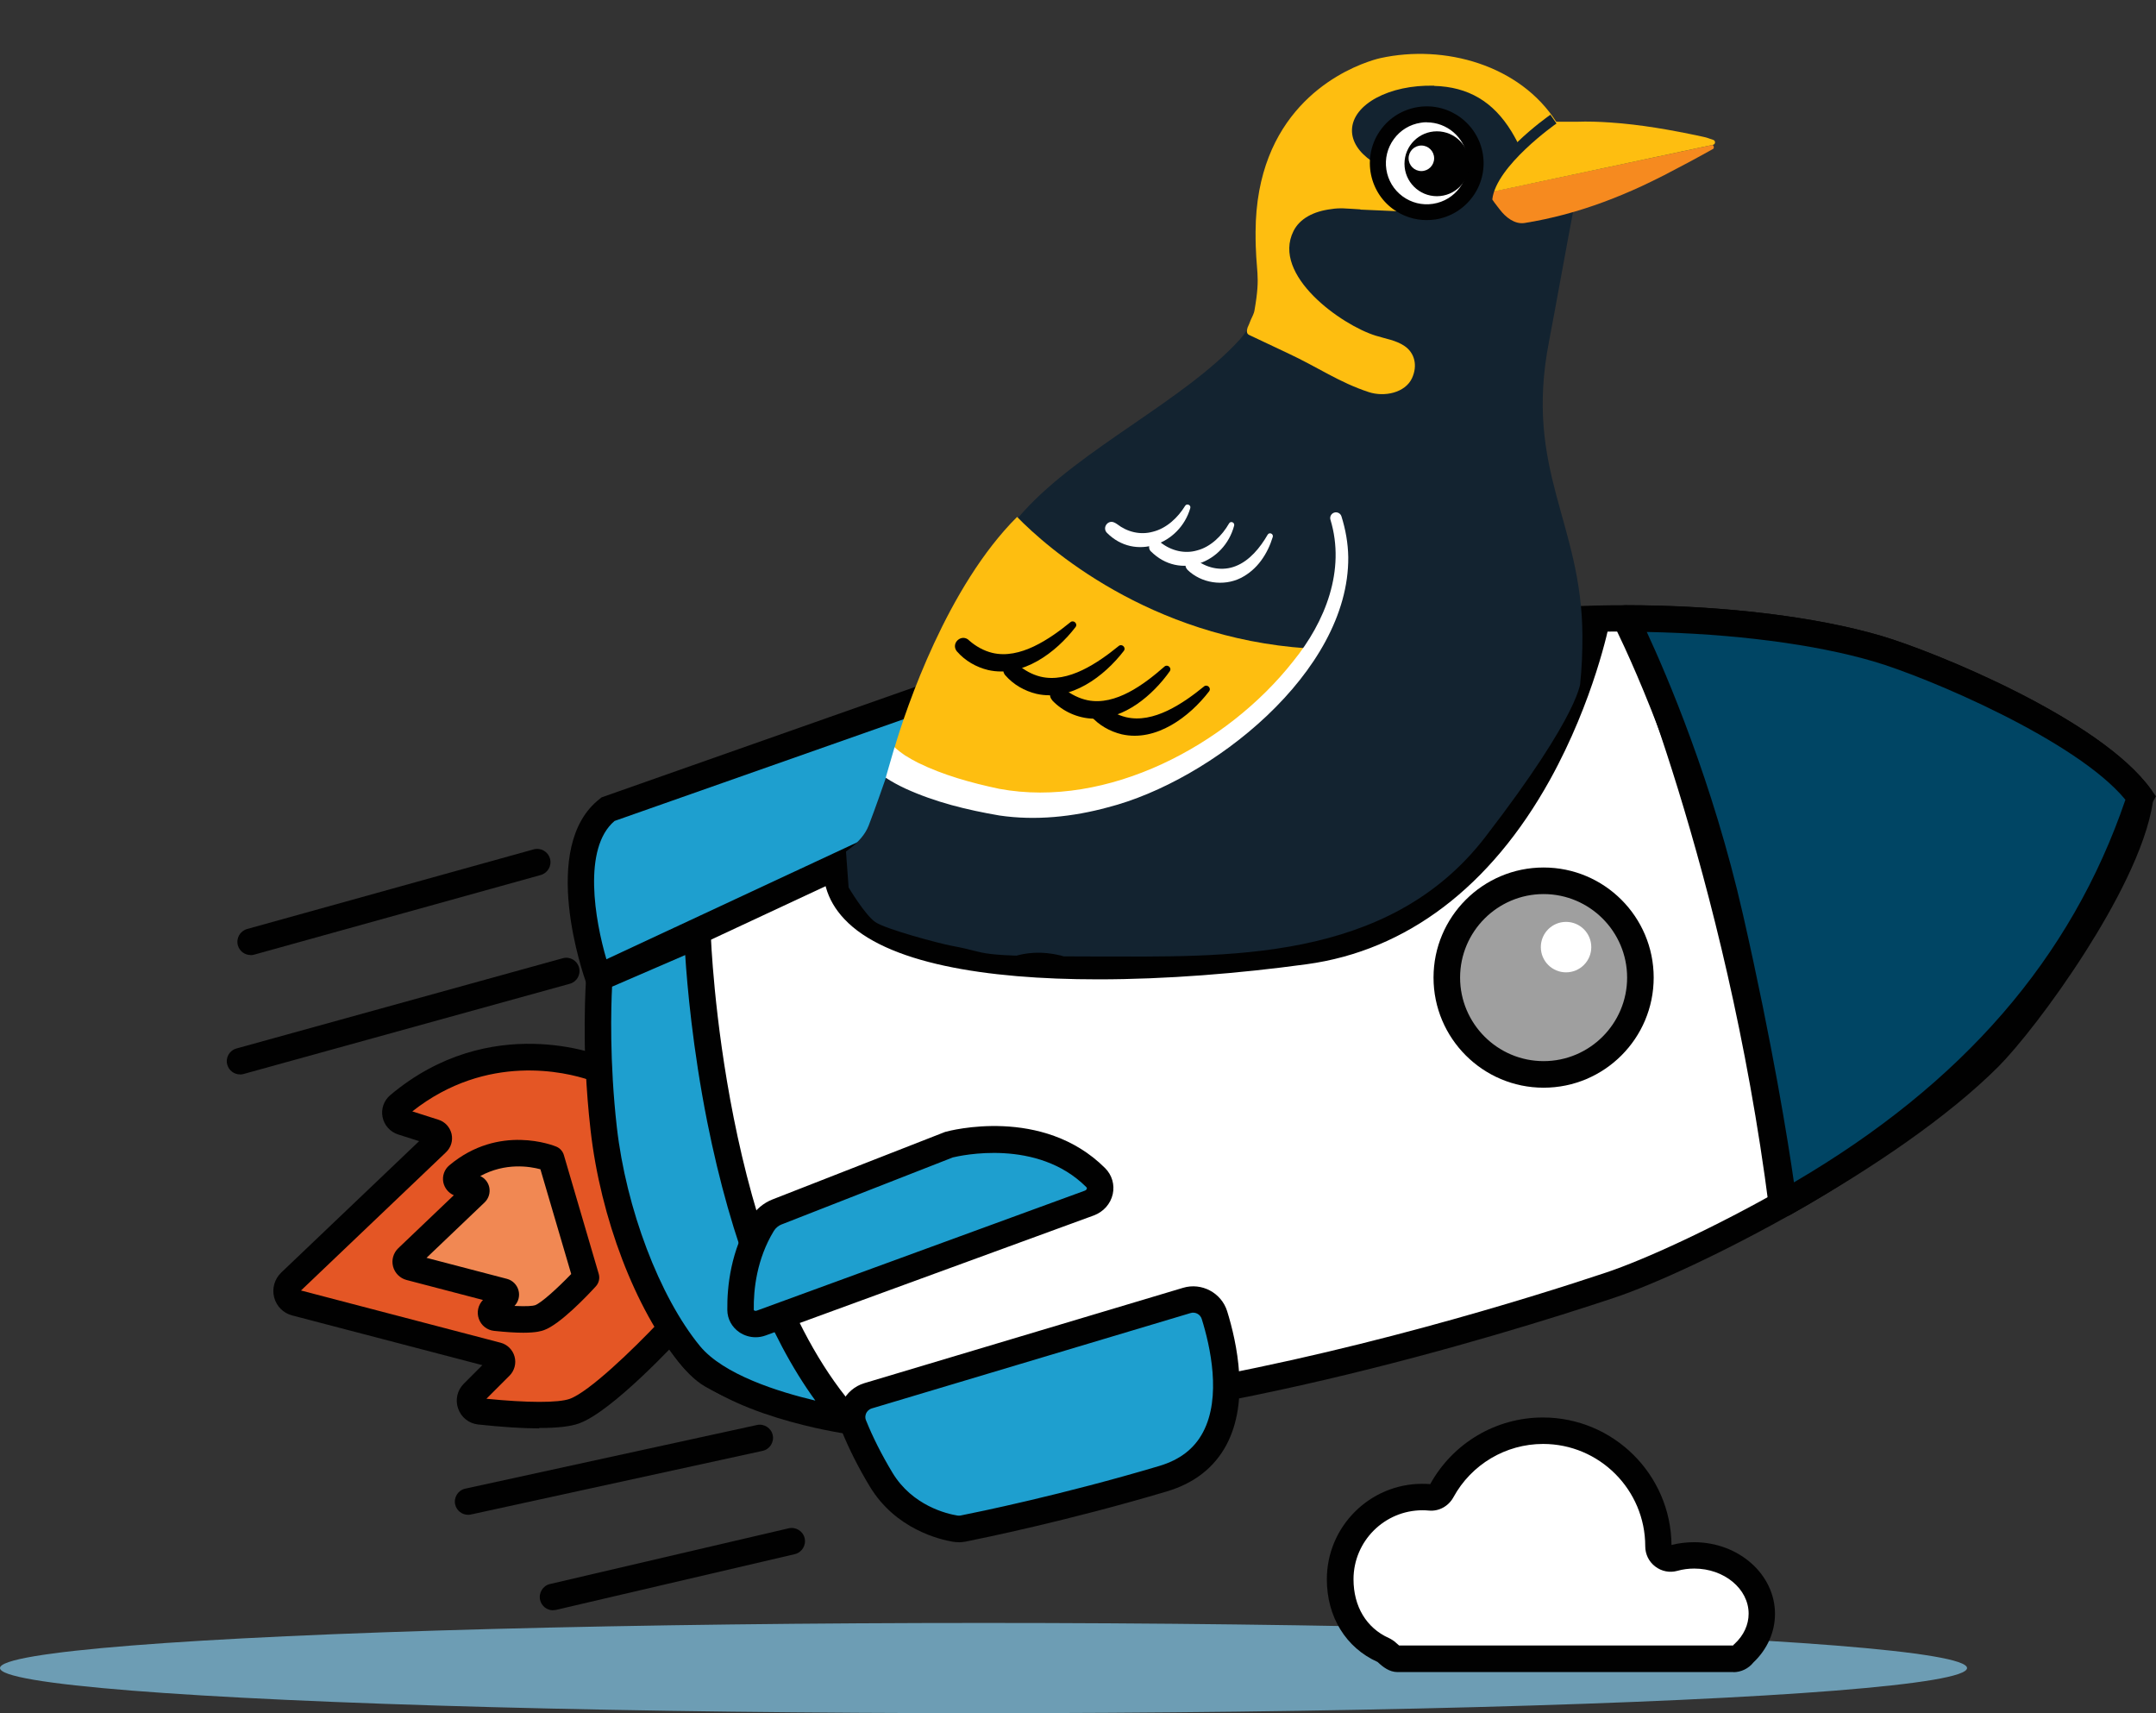 <?xml version="1.0" encoding="UTF-8"?>
<svg id="Layer_2" data-name="Layer 2" xmlns="http://www.w3.org/2000/svg" xmlns:xlink="http://www.w3.org/1999/xlink" viewBox="0 0 209.37 166.34">
  <rect x="0" y="0" width="209.37" height="166.34" fill="#333333" stroke="none"/>
  <defs>
    <style>
      .cls-1 {
        fill: none;
      }

      .cls-2 {
        fill: #010101;
      }

      .cls-3 {
        fill: #e45625;
      }

      .cls-4 {
        fill: #f68a1f;
      }

      .cls-5 {
        fill: #6d9db4;
      }

      .cls-6 {
        fill: #fff;
      }

      .cls-7 {
        fill: #f18853;
      }

      .cls-8 {
        fill: #132330;
      }

      .cls-9 {
        fill: #1e9fcf;
      }

      .cls-10 {
        fill: #004564;
      }

      .cls-11 {
        fill: #febe10;
      }

      .cls-12 {
        fill: #9f9f9f;
      }

      .cls-13 {
        clip-path: url(#clippath);
      }
    </style>
    <clipPath id="clippath">
      <path class="cls-1" d="M100.16,22.25l8.75-12.25L128.66,0l47.25,5.75-12.75,22-9.66,38.33s.19,2.92-9.27,15.2-25.36,11.59-37.86,11.59-9.9-.3-13.91-1.03c-1.2-.22-6.47-1.62-7.47-2.32s-2.58-3.35-2.58-3.35l-4.5-61.17,22.25-2.75Z"/>
    </clipPath>
  </defs>
  <g id="Layer_2-2" data-name="Layer 2">
    <g>
      <g>
        <path class="cls-3" d="M58.2,103.86s-10.26-4.29-19.5,3.48c-.56.47-.38,1.38.32,1.6l3.15,1c.43.14.56.69.23,1l-14.24,13.57c-.66.63-.37,1.74.51,1.97l19.6,5.12c.46.12.62.7.28,1.04l-2.62,2.62c-.62.62-.25,1.67.62,1.77,2.74.29,7.38.66,9.2,0,3.02-1.08,9.72-8.39,9.72-8.39l-7.28-24.78Z"/>
        <path class="cls-2" d="M52.35,138.69c-1.6,0-3.58-.13-5.92-.38-.9-.1-1.64-.69-1.94-1.54-.3-.85-.09-1.78.55-2.42l1.8-1.8-18.47-4.83c-.86-.22-1.53-.9-1.75-1.76-.22-.86.04-1.77.68-2.39l13.4-12.77-2.04-.65c-.77-.25-1.35-.89-1.51-1.69-.16-.79.13-1.61.75-2.13,9.73-8.18,20.38-3.87,20.83-3.68.36.15.63.45.74.82l7.28,24.78c.13.43.02.9-.29,1.23-.71.77-7.01,7.58-10.24,8.73-.83.3-2.11.44-3.85.44ZM47.22,135.81c3.99.4,7,.41,8.11.01,1.86-.67,6.12-4.76,8.72-7.52l-6.89-23.46c-2.13-.71-9.84-2.67-17.12,3.07l2.54.81c.64.2,1.11.72,1.27,1.37.15.66-.05,1.32-.54,1.79l-14.08,13.42,19.38,5.07c.66.17,1.18.69,1.36,1.35.18.66-.01,1.37-.49,1.85l-2.25,2.25Z"/>
      </g>
      <g>
        <path class="cls-6" d="M207.84,77.41c-4.64-6.44-20.53-12.96-25.5-14.42-13.14-3.86-34.25-3.61-43.01-1.03-21.35,6.28-68.12,14.81-80.1,32.71-3.08,4.61,1.03,22.15,1.03,22.15l.07-.02c.56,1.87,4.35,14.2,8.8,16.73,19.35,11,65.66-1.55,87.19-8.72,7.73-2.58,27.15-12.46,36.83-22.15,3.66-3.66,13.67-17.33,14.66-25.21l.02-.03Z"/>
        <path class="cls-2" d="M90.91,139.16c-8.78,0-16.68-1.26-22.41-4.52-4.25-2.42-7.67-11.94-9.03-16.28l-.15.04-.3-1.3c-.43-1.85-4.15-18.23-.85-23.16,9.98-14.92,42.6-23.28,66.41-29.39,5.34-1.37,10.38-2.66,14.39-3.84,9.11-2.68,30.65-2.82,43.74,1.03,5.02,1.48,21.22,8.01,26.18,14.91l.48.67-.3.53c-.67,4.54-3.88,10.35-6.49,14.46-3.26,5.14-6.7,9.43-8.5,11.24-9.85,9.86-29.54,19.86-37.33,22.46-11.19,3.73-41.82,13.14-65.83,13.14ZM61.27,115.42l.3,1.01c1.5,5.05,4.92,14.1,8.21,15.97,8.19,4.66,22.3,5.43,41.94,2.3,18.72-2.98,37.15-8.77,44.21-11.13,7.59-2.53,26.76-12.26,36.33-21.84,3.84-3.84,12.99-16.68,14.23-24-4.65-5.8-19.29-11.99-24.5-13.52-12.68-3.73-33.5-3.61-42.28-1.03-4.06,1.19-9.12,2.49-14.48,3.86-23.41,6-55.48,14.22-64.91,28.33-1.91,2.85-.5,13.35.96,20.04Z"/>
      </g>
      <path class="cls-2" d="M24.34,92.73c-.56,0-1.08-.37-1.24-.94-.19-.69.21-1.39.9-1.59l27.82-7.73c.69-.19,1.4.21,1.59.9.19.69-.21,1.39-.9,1.59l-27.82,7.73c-.12.03-.23.05-.35.05Z"/>
      <path class="cls-2" d="M23.31,104.32c-.56,0-1.08-.37-1.24-.94-.19-.69.21-1.39.9-1.58l31.68-8.76c.69-.19,1.39.21,1.58.9s-.21,1.39-.9,1.58l-31.68,8.76c-.11.03-.23.05-.34.05Z"/>
      <path class="cls-2" d="M45.46,147.08c-.59,0-1.13-.41-1.26-1.01-.15-.69.29-1.38.98-1.53l28.33-6.18c.69-.15,1.38.29,1.53.98.15.69-.29,1.38-.98,1.53l-28.33,6.18c-.09.02-.18.03-.28.03Z"/>
      <path class="cls-2" d="M53.7,156.35c-.58,0-1.11-.4-1.25-1-.16-.69.27-1.39.96-1.55l23.18-5.41c.69-.16,1.39.27,1.55.96.16.69-.27,1.39-.96,1.55l-23.18,5.41c-.1.02-.2.03-.29.03Z"/>
      <g>
        <circle class="cls-12" cx="149.9" cy="94.92" r="9.4"/>
        <path class="cls-2" d="M149.9,105.61c-5.89,0-10.69-4.79-10.69-10.69s4.79-10.69,10.69-10.69,10.69,4.79,10.69,10.69-4.79,10.69-10.69,10.69ZM149.9,86.81c-4.47,0-8.11,3.64-8.11,8.11s3.64,8.11,8.11,8.11,8.11-3.64,8.11-8.11-3.64-8.11-8.11-8.11Z"/>
      </g>
      <path class="cls-2" d="M171.79,117.29c-4.18-32.71-14.5-56.69-14.6-56.92l2.36-1.03c.11.24,10.57,24.53,14.8,57.63l-2.55.33Z"/>
      <path class="cls-2" d="M106.63,95.09c-10.94,0-20.61-1.57-24.63-5.85-1.76-1.86-2.39-4.11-1.88-6.68l2.53.5c-.34,1.73.06,3.17,1.23,4.41,2.45,2.61,8.11,4.28,16.37,4.84,7.4.5,16.74.06,26.3-1.24,8.96-1.22,16.25-6.79,21.68-16.55,4.12-7.4,5.55-14.55,5.56-14.62l2.53.49c-.06.31-1.51,7.57-5.8,15.32-5.76,10.39-13.93,16.59-23.62,17.91-6.58.9-13.65,1.47-20.26,1.47Z"/>
      <circle class="cls-6" cx="152.08" cy="91.96" r="2.45"/>
      <ellipse class="cls-5" cx="95.51" cy="161.96" rx="95.51" ry="4.38"/>
      <g>
        <path class="cls-6" d="M171.1,156.68c0-3.13-2.94-5.67-6.57-5.67-.69,0-1.36.09-1.98.26-.76.21-1.5-.36-1.5-1.15,0,0,0-.01,0-.02,0-6.19-5.02-11.2-11.2-11.2-4.25,0-7.94,2.37-9.84,5.85-.22.41-.66.67-1.12.62-.25-.02-.5-.04-.76-.04-4.41,0-7.98,3.57-7.98,7.98,0,3.2,1.56,5.69,4.19,6.87.13.06.24.13.34.23.44.42.76.63,1.05.63h32.62c.41,0,.77-.2.99-.51,1.1-1.01,1.77-2.37,1.77-3.87Z"/>
        <path class="cls-2" d="M168.34,162.35h-32.62c-.8,0-1.43-.5-1.94-.98-3.08-1.38-4.93-4.38-4.93-8.03,0-5.11,4.16-9.27,9.27-9.27.26,0,.52.01.77.03,2.2-3.99,6.39-6.47,10.94-6.47,6.85,0,12.43,5.54,12.49,12.38.71-.18,1.44-.27,2.19-.27,4.33,0,7.86,3.12,7.86,6.95,0,1.77-.74,3.44-2.1,4.73-.47.59-1.19.94-1.95.94ZM135.88,159.77h32.42l.06-.08.1-.09c.87-.81,1.35-1.84,1.35-2.92,0-2.41-2.37-4.38-5.28-4.38-.56,0-1.11.07-1.64.22-.75.21-1.54.05-2.15-.42-.62-.47-.97-1.19-.97-1.97,0-5.48-4.45-9.93-9.92-9.93-3.63,0-6.97,1.99-8.71,5.18-.48.87-1.41,1.38-2.37,1.29-.21-.02-.42-.03-.63-.03-3.69,0-6.7,3-6.7,6.7,0,2.64,1.25,4.72,3.42,5.7.26.12.5.28.71.47.16.15.26.23.31.27Z"/>
      </g>
      <ellipse class="cls-6" cx="175.14" cy="69.55" rx="2.19" ry="3.86" transform="translate(76.14 229.9) rotate(-79.97)"/>
      <ellipse class="cls-6" cx="183.19" cy="71.41" rx="1.99" ry="2.82" transform="translate(80.97 239.37) rotate(-79.97)"/>
      <ellipse class="cls-6" cx="190.68" cy="73.37" rx="1.67" ry="3.42" transform="translate(85.23 248.36) rotate(-79.97)"/>
      <g>
        <path class="cls-9" d="M86.01,81.92l-27.89,13.01s-4.4-12.23.93-16.35l31.1-10.95-4.14,14.29Z"/>
        <path class="cls-2" d="M57.38,96.69l-.48-1.33c-.19-.54-4.65-13.17,1.36-17.81l.16-.13,33.65-11.85-5,17.26-29.7,13.85ZM59.68,79.71c-3.13,2.66-1.9,9.66-.79,13.43l26.04-12.14,3.28-11.33-28.53,10.04Z"/>
      </g>
      <g>
        <path class="cls-10" d="M173.19,116.86c16.2-9.09,28.66-21.34,34.63-39.42,0,0,.02-.03.02-.03-4.64-6.44-20.53-12.96-25.5-14.42-6.94-2.04-16.1-2.93-24.49-2.94,0,0,6.35,12.35,10.14,29.02,3.79,16.67,5.2,27.79,5.2,27.79Z"/>
        <path class="cls-2" d="M173.19,118.15c-.21,0-.42-.05-.61-.15-.37-.2-.62-.57-.67-.98-.06-.46-1.51-11.53-5.17-27.66-3.71-16.31-9.97-28.59-10.03-28.72-.21-.4-.19-.88.05-1.26.23-.38.65-.62,1.1-.62h0c9.36,0,18.42,1.1,24.85,2.99,5.02,1.48,21.22,8.01,26.18,14.91.27.38.32.86.13,1.28-5.57,16.78-17.08,29.88-35.2,40.04-.2.11-.41.16-.63.16ZM159.92,61.36c1.91,4.12,6.41,14.55,9.34,27.43,2.89,12.7,4.39,22.1,4.95,26.01,16.39-9.59,26.94-21.76,32.19-37.15-4.74-5.77-19.24-11.9-24.42-13.42-5.74-1.69-13.69-2.71-22.07-2.87ZM208.93,78.11s0,0,0,0c0,0,0,0,0,0Z"/>
      </g>
      <g class="cls-13">
        <g>
          <path class="cls-8" d="M45.18,109.97c1.79-2.16,4.51-3.87,6.7-5.54,4.06-3.08,8.26-5.98,12.56-8.73,4.22-2.71,8.16-5.92,12.11-8.93,1.26-.96,2.52-1.92,3.81-2.84,1.44-1.04,3.33-2.04,4-3.78.68-1.77,1.3-3.58,1.93-5.37.22.16.44.31.66.45,2.84,1.7,6.04,2.55,9.22,3.3,11.18,2.52,24-4.44,30.56-13.32,3.2-4.21,5.11-9.39,3.41-14.63-.18-.52-.92-.26-.78.23.33,1.18.53,2.41.52,3.63,0,3.73-1.79,7.19-4.05,10.08-6.37,8.26-18.72,14.77-29.22,12.18-2.38-.59-4.79-1.32-6.99-2.36-.9-.44-1.87-.97-2.56-1.66.35-.96.72-1.92,1.11-2.86,3.26-7.89,5.47-13.79,11.22-20.14,5.54-6.13,15.59-10.76,21.01-16.72,3.33-3.67,1.01-10.9,2.32-15.49.44-1.53.98-2.95,1.66-4.23,2.06-3.51,5.26-5.58,7.23-6.59.72-.28,1.48-.5,2.29-.68,6.54-1.43,13.25.31,16.86,6.15-.85.49-2.09,1.33-3.49,2.69-1.01,1.04-2.83,3.12-2.5,4.26l2.41,2.41s.07.03.11.04c.2.04.7.11,1.34.04l4.17-1.2c-.45,2.31-1.74,9.49-2.39,12.88-2.4,12.45,3.21,17.52,3.26,28.49.05,12.78-4.77,21.1-14.72,26.97,0,.08-.02.15-.03.23.02.08.04.16.05.24.25,1.66-.76,3.19-2.26,3.42-1.09.17-2.14-.4-2.73-1.36-3.3,1.44-6.6,2.44-10.09,3.3-.44.07-.96.19-1.6.35-1.29.33-2.55.54-3.78.66-.33.99-1.23,1.78-2.39,1.96-1.51.23-2.91-.66-3.28-2.02-4.56-.51-7.69-1.94-7.69-1.94-4.09-1.91-7.06-.78-8.63.22-.08.04-.16.07-.23.11l-16.13,14.12c-5.05,4.31-7.35,6.32-11.53,8.81-1.06.63-2.19,1.24-3.41,1.3-.55.03-1.03-.28-1.43-.73-.18-.21-.16-.53.05-.72,2.85-2.59,5.57-5.3,8.07-8.23.59-.7,1.22-1.48,1.75-2.23.27-.39.55-.78.81-1.17l.73-1.23c.1-.17.06-.4-.11-.52-.19-.13-.45-.06-.56.13l-.77,1.13c-.42.54-.83,1.09-1.29,1.61-1.04,1.22-2.19,2.38-3.34,3.5-2.71,2.57-5.58,5-8.54,7.29-1.65.86-3.63,1.33-5.25,1.09-1.12-.17-2.09-.68-3.08-1.15-.4-.19-.44-.75-.06-.98,3.65-2.28,7.16-4.77,10.45-7.55,2.78-2.37,5.41-4.95,7.45-8.01.11-.17.07-.41-.1-.53-.18-.13-.43-.09-.55.09-1.39,1.91-3.06,3.62-4.85,5.19-5.06,4.4-10.83,7.97-16.78,11.04-1.11.24-1.67.3-2.68-.28-2.37-1.37-1.32-4.19.07-5.88Z"/>
          <path class="cls-11" d="M139.27,8.34c3.33.09,5.74,1.54,7.5,4.41.33.54.62,1.09.88,1.65,1.48-1.37,2.75-2.15,3.5-2.54-3.54-5.56-10.87-7.58-17.09-6.22,0,0-.49.1-1.27.38-3.1,1.1-10.81,4.99-10.86,16.48-.02,4.17.54,3.94-.11,7.66-.04.25-.21.59-.37.93-.09.24-.19.49-.3.72-.1.32-.1.59.15.71,1.38.65,2.26,1.07,3.73,1.76,3.02,1.41,5,2.84,7.89,3.79,1.52.5,3.54.07,4.2-1.35.57-1.24.25-2.46-.72-3.12-.83-.57-1.86-.71-2.81-1.01-3.32-1.03-10.12-5.86-7.98-10.15.6-1.21,1.94-1.93,3.69-2.14.34-.06.72-.08,1.14-.07.55.02,1.11.07,1.68.1l-.03.02,7.32.32-1.36-3.43c-3.87-.38-6.82-2.35-6.76-4.64.07-2.48,3.64-4.39,7.98-4.28Z"/>
          <path class="cls-2" d="M146.58,103.02c-.82-.56-2.16-1.08-3.29-1.45-.08-.03-.16-.05-.24-.08-1-.32-1.78-.52-1.78-.52h.02c-.2-.05-.4-.1-.59-.16.15.04.34.03.49.04.17.01.35.02.52.02.24,0,.48,0,.72.07.24.06.48.16.72.23.51.16,1.05.31,1.59.3.29,0,.49-.11.6-.27.06-.05.1-.12.1-.24-.02-.55-.91-.65-1.33-.76-.56-.15-1.13-.28-1.7-.4-.2-.03-.39-.06-.59-.08-1.52.11-3.46-.58-3.46-.58h.07c-.05,0-.11-.03-.16-.05-.3-1.87-.57-4.52-.71-7.14,0,0-.01,0-.02,0-.46.16-.93.3-1.4.43-.02,0-.04.01-.06.02.2,2.94.34,5.81.24,7.09-.17,2.14-3.62,2.93-5.39,3.45h0s-.44.13-.44.13l-.07.4.02.3s.22,0,.22,0c1.64.05,5.11-1.35,6.78-.75.54.19,1.02.56,1.48.9.46.35.88.71,1.27,1.11.32.33.61.68.88,1.07.4.58.58,1.17.76,1.84.15.59.54,1.74,1.18,1.7.87-.05.71-2.83.31-3.67s-1.45-1.83-1.45-1.83l-.8-.61c-.87-.59-1.59-1.17-1.99-1.67.63.39,1.33.68,2.09.9.7.2,1.36.5,2.03.77.63.26,1.32.39,1.94.69.43.21.85.48,1.33.52.38.03.74-.16.78-.57.04-.47-.31-.89-.65-1.17Z"/>
          <path class="cls-2" d="M126.54,105.78c-.85-.58-2.23-1.12-3.4-1.51-.08-.03-.16-.05-.24-.08-1.04-.34-1.84-.54-1.84-.54h.02c-.21-.05-.42-.11-.61-.16.15.05.35.03.51.04.18.01.36.02.54.02.25,0,.5,0,.74.07.25.07.5.16.75.24.53.17,1.09.32,1.65.32.3,0,.51-.12.62-.28.07-.05.1-.12.1-.24-.02-.57-.94-.67-1.38-.8-.58-.16-1.17-.29-1.76-.42-.2-.03-.41-.06-.61-.09-1.57.11-3.58-.61-3.58-.61h.07c-.06,0-.11-.03-.17-.05-.3-1.94-.58-4.68-.7-7.4,0,0-.01,0-.02,0-.48.16-.97.3-1.46.44-.02,0-.04.01-.06.02.19,3.04.32,6.02.22,7.34-.18,2.22-3.76,3.01-5.6,3.55h0s-.46.13-.46.13l-.07.41.02.31s.23,0,.23,0c1.7.06,5.3-1.38,7.02-.75.56.2,1.06.58,1.52.94.47.36.91.74,1.31,1.15.33.34.63.7.9,1.11.41.61.6,1.21.78,1.91.16.61.55,1.8,1.22,1.77.9-.05.75-2.92.34-3.8s-1.49-1.9-1.49-1.9l-.83-.63c-.89-.61-1.64-1.21-2.05-1.74.65.41,1.38.71,2.16.94.72.21,1.4.53,2.1.81.66.27,1.36.41,2,.72.44.22.87.5,1.37.55.39.04.77-.16.81-.58.05-.48-.31-.93-.66-1.21Z"/>
          <path class="cls-11" d="M87.86,73.34c.99.73.74.52,1.73,1,2.2,1.04,4.61,1.77,6.99,2.36,10.51,2.58,22.85-3.93,29.22-12.18.4-.51.78-1.03,1.14-1.57-15.35-1.03-25.28-9.79-28.17-12.76-6.77,6.74-10.75,18.5-11.91,22.43.23.32.92.67.99.73Z"/>
          <g>
            <g>
              <circle class="cls-6" cx="138.56" cy="15.85" r="4.75"/>
              <path class="cls-2" d="M138.54,21.37c-1.17,0-2.3-.37-3.26-1.07-1.19-.87-1.96-2.16-2.19-3.62-.22-1.46.14-2.92,1.01-4.1.87-1.19,2.16-1.96,3.62-2.19,3.01-.46,5.83,1.62,6.29,4.63h0c.46,3.01-1.62,5.83-4.63,6.29-.28.04-.56.06-.84.06ZM138.56,11.87c-.2,0-.4.01-.6.05-1.05.16-1.97.72-2.6,1.58s-.89,1.91-.73,2.96c.16,1.05.72,1.97,1.57,2.6.86.63,1.9.89,2.96.73,2.17-.33,3.66-2.36,3.33-4.53-.3-1.97-2-3.38-3.93-3.38Z"/>
            </g>
            <circle class="cls-2" cx="139.54" cy="15.9" r="3.15"/>
            <circle class="cls-6" cx="138.03" cy="15.37" r="1.24"/>
          </g>
          <path class="cls-4" d="M144.78,18.62c-.1.02-.16.12-.13.22.18.53.77,1.2.99,1.5.56.74,1.45,1.47,2.43,1.31,1.31-.21,2.6-.49,3.88-.83,2.58-.69,5.09-1.64,7.51-2.76.7-.33,1.4-.67,2.09-1.02,1.61-.83,3.22-1.69,4.81-2.58.14-.08.05-.41-.09-.38l-21.49,4.56Z"/>
          <path class="cls-11" d="M145.02,17.58c2.07-3.44,6.05-5.76,6.05-5.76h2.07c1.06-.04,2.13,0,3.19.07,3.01.2,5.98.73,8.92,1.36.4.08.77.2,1.14.34.23.09.2.42-.04.47l-21.45,4.57c-.22.04,0-.86.13-1.04Z"/>
          <path class="cls-8" d="M144.92,19.34l-1.02-.11c.42-3.72,6.41-7.91,6.66-8.09l.59.85c-.06.04-5.86,4.11-6.23,7.36Z"/>
          <g>
            <path class="cls-2" d="M105.91,69.5c.78.9,1.86,1.52,3.03,1.8,3.33.75,6.57-1.69,8.48-4.18.24-.33-.21-.73-.51-.46-2.01,1.63-4.89,3.62-7.58,2.97-.82-.2-1.59-.63-2.22-1.18-.72-.77-1.88.24-1.2,1.06h0Z"/>
            <path class="cls-2" d="M102.19,68.01c1.02,1.08,2.49,1.73,3.98,1.77,3.03.06,5.77-2.27,7.43-4.61.22-.34-.24-.72-.53-.44-1.95,1.71-4.74,3.81-7.45,3.26-.82-.17-1.62-.57-2.27-1.1-.75-.74-1.87.31-1.16,1.11h0Z"/>
            <path class="cls-2" d="M97.63,65.57c.78.9,1.86,1.52,3.03,1.8,3.33.75,6.57-1.69,8.48-4.18.24-.33-.21-.73-.51-.46-2.01,1.63-4.89,3.62-7.58,2.97-.82-.2-1.59-.63-2.22-1.18-.72-.77-1.88.24-1.2,1.06h0Z"/>
            <path class="cls-2" d="M92.94,63.26c.78.9,1.86,1.52,3.03,1.8,3.33.75,6.57-1.69,8.48-4.18.24-.33-.21-.73-.51-.46-2.01,1.63-4.89,3.62-7.58,2.97-.82-.2-1.59-.63-2.22-1.18-.72-.77-1.88.24-1.2,1.06h0Z"/>
          </g>
          <g>
            <path class="cls-6" d="M115.3,55.31c1.34,1.32,3.51,1.65,5.19.81,1.61-.81,2.6-2.33,3.11-3.99.08-.31-.34-.49-.5-.21-.72,1.25-1.76,2.53-3.11,3.05-1.23.49-2.65.25-3.71-.53-.07-.06-.17-.1-.24-.14-.64-.32-1.23.5-.73,1.01h0Z"/>
            <path class="cls-6" d="M111.76,53.53c2.79,2.8,7.13,1.14,8.09-2.5.07-.31-.35-.48-.5-.2-.67,1.17-1.77,2.27-3.09,2.61-1.21.36-2.52.03-3.5-.73-.07-.06-.18-.11-.26-.15-.62-.31-1.21.47-.74.98h0Z"/>
            <path class="cls-6" d="M107.48,51.72c2.73,2.77,7.09,1.15,8.11-2.39.08-.3-.34-.48-.5-.22-.7,1.15-1.82,2.2-3.14,2.52-1.22.34-2.49.02-3.47-.74-.07-.06-.19-.11-.26-.15-.62-.31-1.2.48-.74.98h0Z"/>
          </g>
          <path class="cls-6" d="M86.87,72.55c.6.56,1.41,1.07,2.26,1.5,2.45,1.21,5.21,1.97,7.9,2.54,10.5,1.95,22.13-4.22,28.55-12.38,3.12-3.84,5.11-8.85,3.62-13.75-.09-.29.08-.6.37-.69.29-.09.61.07.7.37.4,1.27.64,2.61.66,3.96.09,11.17-13.31,21.73-23.35,24.29-3.37.92-7.02,1.31-10.53.79-3.14-.54-6.21-1.28-9.14-2.62-.66-.31-1.3-.65-1.9-1.05l.86-2.96Z"/>
        </g>
      </g>
      <g>
        <path class="cls-9" d="M67.74,90.8s1,31.95,14.67,47.14c0,0-11.51-1.65-15.44-6.44-4.09-4.99-7.41-13.7-8.34-21.92-.93-8.22-.42-14.66-.42-14.66l9.53-4.12Z"/>
        <path class="cls-2" d="M85.73,139.72l-3.51-.5c-.49-.07-12.05-1.78-16.25-6.9-4.27-5.21-7.66-14.08-8.62-22.59-.94-8.25-.44-14.63-.42-14.9l.06-.77,11.98-5.18.06,1.89c0,.31,1.15,31.66,14.34,46.32l2.37,2.64ZM59.44,95.79c-.1,1.92-.26,7.27.46,13.64.9,7.92,4.14,16.46,8.06,21.25,2.3,2.8,7.67,4.47,11.22,5.31-2.28-3.14-4.3-6.95-6.03-11.35-1.81-4.61-3.31-9.9-4.47-15.71-1.42-7.15-1.95-13.26-2.14-16.2l-7.1,3.07Z"/>
      </g>
      <g>
        <path class="cls-9" d="M75.46,117.67l16.68-6.53s8.67-2.4,14.27,3.19c.78.78.46,2.07-.62,2.47l-31.86,11.65c-.97.36-2-.3-2.01-1.28-.03-2.02.28-5.28,2.13-8.32.32-.53.82-.95,1.42-1.19Z"/>
        <path class="cls-2" d="M73.38,129.84c-.56,0-1.12-.17-1.59-.49-.72-.5-1.15-1.28-1.16-2.15-.03-2.32.34-5.77,2.31-9.01.47-.77,1.2-1.38,2.05-1.72h0l16.75-6.55.06-.02c.38-.11,9.46-2.53,15.52,3.52.67.67.94,1.61.74,2.52-.21.95-.9,1.72-1.83,2.07l-31.86,11.65c-.32.12-.66.18-.99.18ZM75.93,118.87h0c-.33.13-.61.36-.79.66-1.65,2.72-1.97,5.66-1.94,7.64,0,.01,0,.04.04.07.03.02.11.06.24.02l31.86-11.65c.16-.06.19-.16.2-.2.02-.07-.01-.11-.05-.15-4.77-4.76-12.24-3.05-12.96-2.88l-16.61,6.5Z"/>
      </g>
      <g>
        <path class="cls-9" d="M84.29,135.52l30.96-9.26c1.13-.34,2.33.29,2.68,1.42,1.29,4.15,3.17,13.46-5,15.89-9.39,2.79-17.65,4.48-19.42,4.84-.25.05-.5.06-.76.01-1.23-.2-5-1.1-7.21-4.78-1.28-2.13-2.13-3.94-2.65-5.25-.48-1.18.17-2.51,1.39-2.88Z"/>
        <path class="cls-2" d="M93.1,149.74c-.18,0-.36-.01-.54-.04-1.27-.21-5.59-1.21-8.1-5.38-1.11-1.84-2.03-3.67-2.74-5.43-.36-.9-.33-1.91.09-2.78.42-.87,1.19-1.53,2.12-1.81h0l30.96-9.26c1.8-.54,3.72.48,4.28,2.27.94,3.03,2.19,8.74-.07,12.98-1.18,2.21-3.13,3.73-5.79,4.52-9.5,2.83-17.94,4.55-19.53,4.87-.22.04-.45.07-.67.07ZM84.66,136.75c-.32.1-.48.33-.54.46-.06.13-.15.39-.02.7.66,1.64,1.52,3.34,2.56,5.07,1.94,3.23,5.32,4.01,6.31,4.17.1.02.2.01.3,0,1.57-.31,9.9-2.01,19.3-4.81,2.01-.6,3.4-1.67,4.25-3.27,1.82-3.41.71-8.36-.12-11.01-.14-.45-.63-.71-1.08-.57l-30.96,9.26Z"/>
      </g>
      <g>
        <path class="cls-7" d="M53.53,112.52s-4.77-2-9.06,1.62c-.26.22-.17.64.15.75l1.47.47c.2.06.26.32.11.47l-6.62,6.31c-.31.29-.17.81.24.91l9.11,2.38c.22.06.29.32.13.48l-1.22,1.22c-.29.29-.11.78.29.82,1.28.14,3.43.3,4.28,0,1.4-.5,4.52-3.9,4.52-3.9l-3.38-11.52Z"/>
        <path class="cls-2" d="M50.82,129.4c-.69,0-1.61-.05-2.84-.18-.68-.07-1.25-.52-1.48-1.17-.23-.64-.07-1.34.4-1.83l-7.42-1.94c-.64-.17-1.14-.67-1.31-1.31s.03-1.32.51-1.78l5.39-5.14c-.52-.22-.9-.69-1.02-1.25-.12-.62.1-1.25.58-1.65,4.84-4.07,10.17-1.91,10.39-1.82.36.15.63.45.74.83l3.38,11.52c.13.43.02.9-.29,1.23-.78.85-3.45,3.68-5.03,4.24-.2.07-.69.25-2.01.25ZM49.97,126.8c1.2.06,1.8,0,1.99-.07.59-.21,2.18-1.65,3.51-3.03l-2.99-10.17c-1.04-.28-3.4-.67-5.84.66.44.2.76.6.87,1.07.12.54-.05,1.1-.44,1.48l-5.65,5.39,7.81,2.04c.54.14.97.57,1.12,1.11.15.54,0,1.12-.39,1.52Z"/>
      </g>
    </g>
  </g>
</svg>
